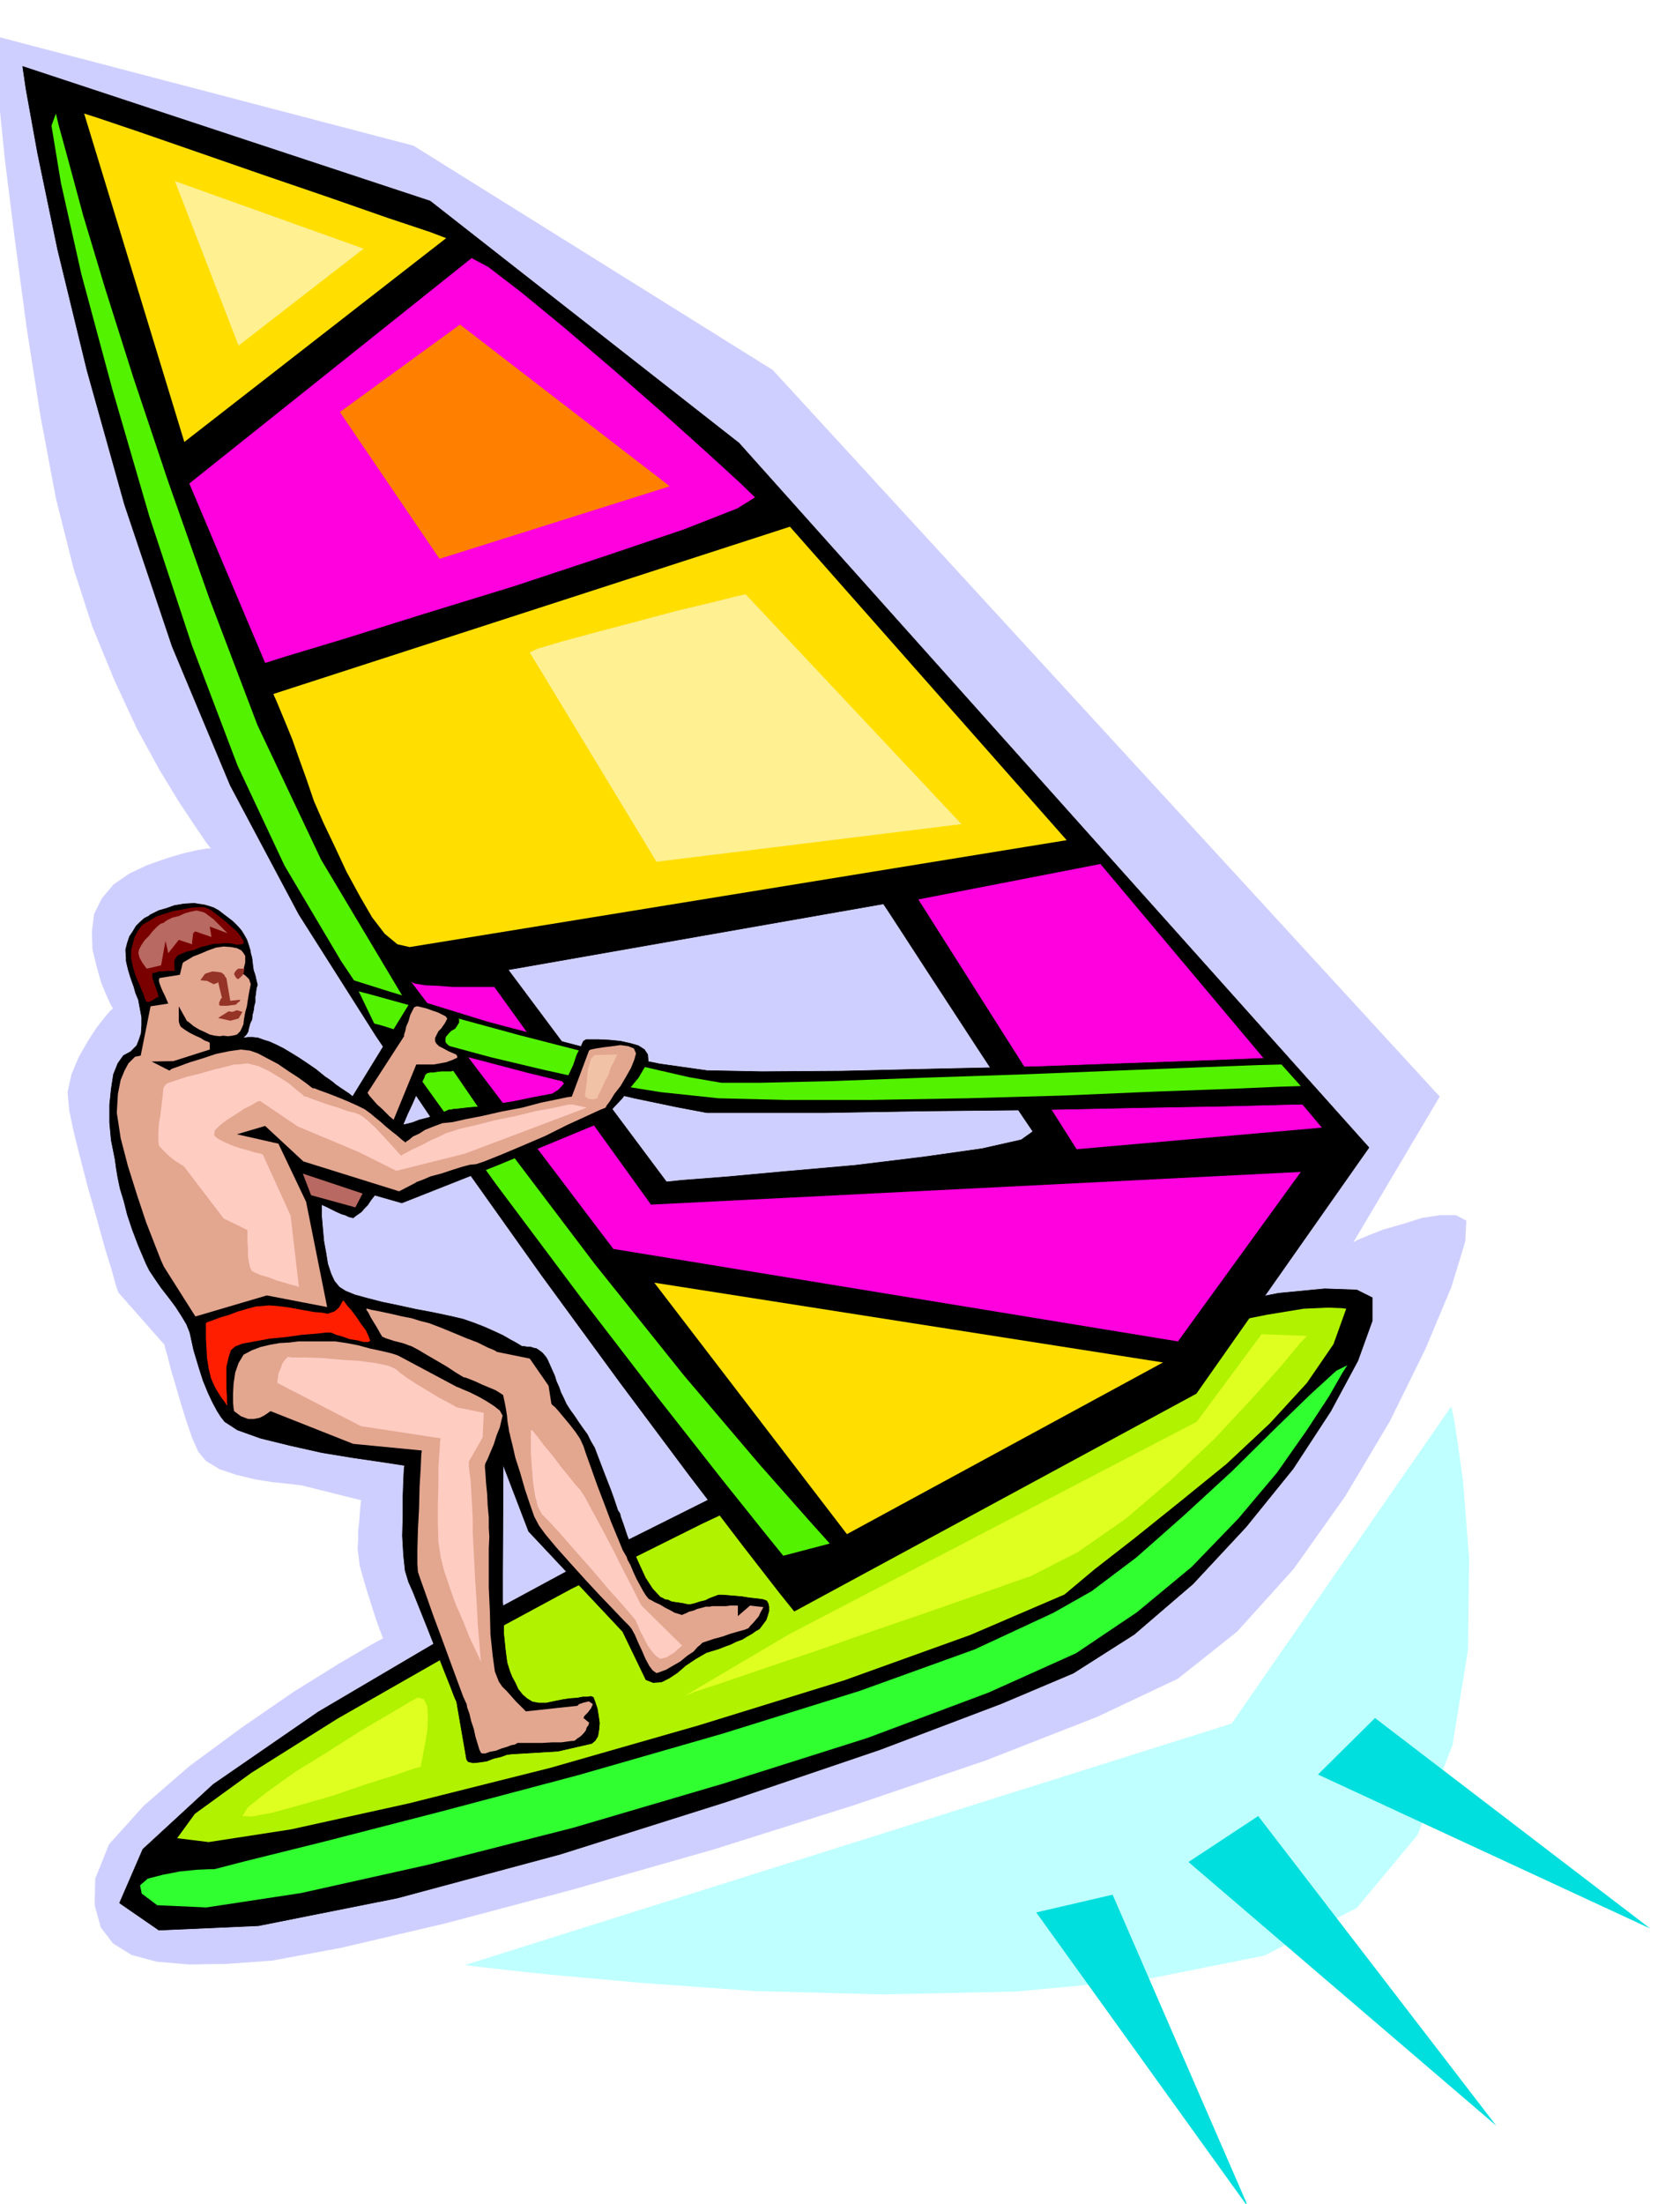 <svg xmlns="http://www.w3.org/2000/svg" width="490.455" height="643.01" fill-rule="evenodd" stroke-linecap="round" preserveAspectRatio="none" viewBox="0 0 3035 3979"><style>.pen0{stroke:#000;stroke-width:1;stroke-linejoin:round}.pen1{stroke:none}.brush2{fill:#000}.brush5{fill:#52f200}.brush6{fill:#ffde00}.brush7{fill:#ff00de}.brush8{fill:#e3a68f}.brush9{fill:#b86961}.brush13{fill:#ffccc2}.brush15{fill:#fff091}</style><path d="m-13 64 2 28 8 80L9 290l18 144 21 157 25 160 28 149 32 127 34 105 40 97 40 86 41 75 36 59 30 45 19 28 8 10h-7l-18 3-26 6-30 9-34 12-32 15-29 20-21 25-14 28-4 32 1 32 8 33 8 28 10 24 7 15 4 7-5 4-10 12-15 19-16 25-16 28-13 31-7 32 3 33 8 38 12 48 14 54 16 56 14 51 13 42 8 29 4 11 83 94 1 5 5 17 6 24 9 30 9 31 10 32 10 29 11 25 14 17 25 15 30 10 33 8 31 5 28 3 18 2 8 1 108 27-1 2-1 9-1 12-1 15-2 17v17l-1 16 2 15 2 16 6 21 7 24 8 25 7 22 7 20 5 13 2 5-22 12-58 34-82 51-93 64-95 70-83 72-62 69-25 62-1 48 11 40 22 29 34 21 45 12 58 5 69-1 82-6 124-23 188-44 230-61 253-72 254-80 239-81 202-79 146-69 107-85 102-113 93-131 81-136 64-130 47-112 25-82 2-38-19-10h-28l-33 5-35 11-35 10-28 11-19 8-7 4 156-263L1396 668 747 263-13 64z" class="pen1" style="fill:#cfcfff"/><path d="m2479 2343-28-14-58-2-83 8-102 20-120 28-129 38-136 46-137 55-170 75-218 102-244 122-248 134-231 136-190 131-127 117-42 97 71 49 180-8 251-50 294-79 301-95 277-94 219-83 130-55 110-70 106-91 96-103 85-105 68-104 49-91 26-72v-42z" class="pen0 brush2"/><path d="m2434 2465-9 14-24 42-40 61-54 77-70 83-84 87-99 82-110 74-158 71-219 82-259 82-272 80-263 67-229 51-171 26-89-4-28-21-3-15 14-12 27-7 31-6 30-3 22-1h10l54-14 145-36 210-54 249-66 261-75 247-77 208-75 142-66 69-39 81-61 86-76 86-79 78-77 65-63 46-42 20-10z" class="pen1" style="fill:#30ff30"/><path d="m2432 2363-8-1-24-1-45 2-67 11-95 19-122 34-155 50-189 71-222 92-236 111-237 118-224 121-198 113-156 98-102 74-32 44 57 7 149-23 213-47 255-64 269-77 262-81 228-82 170-73 55-46 72-56 81-65 85-69 78-73 67-73 48-70 23-64z" class="pen1" style="fill:#b0f200"/><path d="m1435 2909-25-31-66-85-100-131-124-166-142-194-150-211-149-221-139-219-124-233-105-251-86-256-68-243-53-218-36-173-21-116-6-41 736 243 558 437 1138 1272-312 444-726 393zM918 1751l286 383 29-3 78-6 109-10 125-11 123-15 106-15 71-16 21-15-21-31-34-51-44-67-47-72-47-72-39-60-28-43-10-15-678 119z" class="pen0 brush2"/><path d="m101 205-8 22 17 103 37 165 56 208 67 230 77 233 82 216 85 181 102 172 132 197 148 206 152 203 140 182 117 149 80 100 30 37 84-22-35-39-92-104-136-160-161-201-175-231-169-247-151-253-115-243-87-229-74-210-63-188-51-161-40-133-27-100-17-62-5-21z" class="pen1 brush5"/><path d="m152 205 181 593 473-368-29-11-75-25-106-37-120-41-121-42-104-36-74-25-25-8z" class="pen1 brush6"/><path d="m342 873 137 324 38-12 103-31 144-45 166-51 163-54 142-48 97-38 32-20-28-27-58-53-79-71-88-77-90-77-79-65-60-46-30-16-510 407z" class="pen1 brush7"/><path d="m494 1253 933-302 500 566-1187 193-22-5-23-19-23-30-22-38-24-44-21-45-21-44-17-39-14-41-13-36-12-34-11-27-10-24-7-17-5-11-1-3zm688 1063 919 144-571 310-348-454z" class="pen1 brush6"/><path d="m743 1773 365 482 1020 167 222-306-1174 59-283-393h-74l-27-2-24-1-18-3-7-3z" class="pen1 brush7"/><path d="m1659 1624 286 451 443-39-400-476-329 64z" class="pen1 brush7"/><path d="m631 1768 19 6 54 17 79 24 97 30 106 28 107 28 99 20 85 12 99 2 145-1 170-4 179-4 168-6 143-5 99-4 37-1 62 84h-44l-115 3-165 3-192 4-197 2-177 3h-212l-53-10-77-16-94-22-98-24-95-25-79-20-55-14-20-5-75-105z" class="pen0 brush2"/><path d="m648 1790 28 58 15 4 44 14 67 20 85 23 97 23 104 23 106 17 104 11 121 3h155l173-3 176-5 163-7 136-5 93-4 35-1-35-39-40 1-105 4-151 6-174 7-180 6-163 6-128 3h-71l-58-10-87-20-107-27-113-29-110-30-92-25-65-18-23-6z" class="pen1 brush5"/><path d="m269 1654 2-2 6-3 10-5 14-4 14-5 18-3 18-1 19 3 7 2 9 3 9 5 9 7 8 6 9 7 8 8 7 8 5 8 5 9 3 9 3 10 1 6 2 7 1 8 1 9 1 6 3 9 2 9 2 8-2 7-1 8-1 7v9l-2 7-1 8-2 8-1 9-3 6-2 7-1 4-1 5-3 5-5 5-6 1-1 1 2-1h6l7-1h9l9 1 11 4 10 3 13 6 12 6 15 9 13 8 15 10 16 11 16 13 6 4 7 5 6 5 7 5 6 4 6 4 6 4 6 5 105-171h2l8 2 10 2 14 3 13 3 14 5 12 6 10 6 4 5v5l-3 5-4 6-7 4-5 5-5 6-1 6 1 5 5 5 6 4 9 5 7 2 8 3 5 2 2 1-3 4-5 10-5 5-5 5-7 3-7 2h-18l-8 1-6 1h-6l-4 1-3 1v1l-2 1-2 6-4 8-4 12-7 13-7 16-8 17-8 19 5-1 12-3 13-5 16-4 14-6 14-4 9-4h4l3-1 11-1 17-2 23-2 26-4 32-5 34-7 37-7 11-7 11-12 8-16 8-17 6-18 7-14 5-11 5-3h21l21 1 20 2 18 4 14 4 11 7 6 9 1 12-8 13-10 17-15 18-14 19-16 17-12 14-9 9-3 4-186 77-172 68-49-14-7 9-6 9-6 6-5 6-10 7-5 4-4-1-4-1-6-3-7-2-9-4-8-4-10-5-9-4v21l2 23 2 22 4 22 3 19 6 18 6 13 9 11 11 7 17 7 22 6 27 7 29 6 32 7 32 6 33 7 21 5 20 7 18 7 18 8 15 7 14 8 11 6 10 6h3l6 1h6l6 2 5 1 6 4 5 4 6 7 3 5 4 9 4 9 5 11 3 10 5 11 3 9 5 10 5 11 7 11 8 11 8 12 7 10 8 11 6 12 7 12 8 21 8 21 7 18 7 18 5 14 4 12 3 9 4 6 1 5 5 14 7 21 10 25 11 25 12 26 13 20 14 15 3 1 5 3 6 1 6 3 6 1 7 1 7 1 9 2h6l8-2 9-3 9-2 8-4 8-3 8-3h8l12 1 12 1 11 1 12 2 9 1 9 1 7 1 6 2 2 2 2 4 1 5v8l-2 7-3 9-6 8-6 8-7 4-7 5-9 5-8 5-11 4-10 5-11 4-10 4-23 7-19 11-18 12-15 13-15 10-14 7-15 1-13-5-42-87-170-181-46-120-1 201v46l2 29v29l3 29 3 23 5 16 4 10 6 11 5 11 8 10 8 7 10 6 11 2h14l14-3 15-3 13-2 14-1 10-2h9l6-1 4 2 3 8 4 12 2 12 2 14-1 12-2 12-5 8-6 5-61 14-83 5-9 1-11 4-13 3-13 5-14 2-10 1-9-2-3-4-18-104-4-9-8-21-12-30-14-36-15-38-14-35-12-30-8-18-6-20-3-28-2-35 1-36v-35l1-29 1-20 1-7-13-2-33-5-48-7-55-9-58-13-53-13-42-15-23-15-7-9-7-11-8-15-8-17-9-22-8-25-9-30-7-32-6-15-9-15-11-17-12-16-14-18-11-16-10-15-6-12-14-33-11-29-9-27-6-24-7-23-4-19-3-18-2-15-7-35-3-32v-32l3-29 4-26 8-20 10-14 13-7 5-5 6-6 4-10 4-12 1-15v-14l-3-16-3-16-5-12-3-11-4-11-3-9-3-10-2-8-2-9v-6l-1-14 3-12 4-12 6-9 6-10 7-7 8-7 8-4z" class="pen0 brush2"/><path d="m306 1933 4-3 14-5 19-7 23-7 24-8 24-5 21-3 17 2 14 5 17 9 19 10 19 13 17 11 14 10 9 7 4 3h3l10 4 14 5 18 7 17 7 18 8 14 7 11 8 7 6 10 8 10 9 11 9 9 7 8 7 5 4 3 2 1-2 5-3 7-6 11-5 11-7 15-6 16-6 19-2 22-5 31-6 35-8 37-7 34-9 29-6 19-4 8-1 31-83 3-2 10-2 13-2 16-2 15-2 14 2 10 4 4 9-3 11-6 15-9 16-10 17-11 14-8 13-6 8-2 4-10 4-24 11-35 16-40 20-42 18-38 16-30 12-15 5-11 1-15 4-19 6-18 6-19 5-14 6-11 4-3 2-29 15-173-54-69-64-51 15 75 17 50 105 38 190-109-21-129 38-57-90-5-11-11-28-16-41-16-48-17-54-13-50-7-46 2-34 5-25 7-17 7-13 7-7 5-5 6-1 3-1 2 1 51 26z" class="pen1 brush8"/><path d="m664 1973 66-102v-3l2-6 2-9 4-9 3-11 4-8 3-6 4-2h3l8 2 8 2 11 4 9 3 8 4 6 3 3 4-4 8-7 10-5 5-3 6-3 6v6l2 4 5 5 8 4 9 5 7 3 7 3 2 3v3l-5 2-4 2-6 2-5 2-6 1-5 1-6 1-5 1h-32l-41 100-2-2-5-4-7-7-7-7-9-8-7-8-7-8-3-5z" class="pen1 brush8"/><path d="m547 2119 108 36-13 25-80-22-15-39z" class="pen1 brush9"/><path d="m330 1739 2-2 7-4 10-6 13-5 14-6 14-5 14-2 14 1 10 2 8 4 4 5 3 5v12l-5 20 2 1 5 4 5 5 3 9-1 5-2 10-2 12-2 13-3 11-2 11-1 7v3l-1 2-2 5-3 6-6 6-8 2-8 1-9-1-6 1-9-1-9-2-10-5-9-4-10-6-6-5-5-4h-1l-15-27v27l1 4 2 5 2 2 7 5 8 5 10 5 9 4 8 5 6 2 3 2v12l-66 21-61 1 20-100 32-5-3-7-3-7-4-8-3-7-3-8-1-5 1-4 6-1 31-5 5-21zm93 809-1-5-1-11v-16l1-18 3-20 6-17 9-15 15-8 16-6 17-4 17-3 18-1 16-2h67l20 3 21 4 22 6 19 4 17 4 10 3 5 2 105 56 3 1 9 4 12 5 16 8 14 8 14 9 10 8 5 9-2 8-3 13-6 15-5 16-6 14-5 12-4 8-1 4v3l1 12 1 16 2 20 1 21 2 22v19l1 16-1 20v71l2 44 1 41 4 38 4 29 7 18 6 9 9 9 8 9 8 9 6 6 6 6 4 4 2 2 93-10 3-3 9-3 9-2 7 5-3 7-6 8-6 6-2 4 11 9h-1l-1 4-3 4-2 6-4 5-5 5-6 4-5 4-10 1-14 2h-17l-17 1h-45l-5 3-6 1-8 3-10 3-10 4-11 2-8 3h-6l-2-1-3-6-3-10-4-13-3-14-5-15-3-13-4-11-1-6-6-13-10-27-14-38-15-41-16-43-13-37-10-28-4-12-1-14v-26l1-36 2-38 1-40 2-33 1-24 1-8-124-12-149-59-2 1-4 3-6 4-8 4-10 2h-11l-13-5-12-9z" class="pen1 brush8"/><path d="M662 2363h2l7 2 11 2 14 3 14 3 17 4 16 3 16 5 16 4 21 8 22 9 24 10 21 8 18 9 12 5 5 3 59 12 34 49 5 32 1 2 6 5 7 8 10 12 10 12 10 13 8 12 6 13 5 15 9 25 11 31 13 34 12 32 12 29 9 22 7 12 2 6 5 9 5 12 6 13 6 11 6 11 5 8 5 6 4 2 7 4 9 4 10 6 8 4 9 5 7 2 6 2 2-1 5-2 6-3 8-2 7-3 8-2 7-2h7l5-1h25l7-1h14v19l22-19 26 3h-2l-2 4-3 5-3 7-5 6-5 6-5 5-4 5-8 3-11 3-14 4-14 5-15 4-12 4-9 3-4 4-5 4-7 8-12 8-12 10-14 8-12 7-11 4-6 2-7-5-6-8-7-13-6-14-7-15-6-14-6-11-4-5-10-10-18-19-25-26-26-28-28-31-25-28-20-24-11-15-9-17-8-23-9-27-8-28-9-28-5-22-4-16-1-5-1-3-1-7-2-11-1-11-2-13-2-11-2-9-1-5-6-4-8-5-12-5-12-5-13-6-10-4-8-3h-2l-5-3-10-6-15-10-17-10-19-11-15-9-13-7-6-2-5-2-6-2-8-2-8-2-9-3-6-2-4-2h-1l-2-3-3-5-5-9-5-8-6-10-4-8-4-6v-2z" class="pen1 brush8"/><path d="M372 2389v27l1 18 1 18 3 19 4 17 6 14 5 9 5 8 4 6 4 5 4 6 2 2-1-5v-11l-1-16v-38l4-17 4-13 8-7 13-5 22-4 27-5 31-3 28-4 26-2 17-2h9l9 4 11 3 14 5 13 2 12 3h8l4-2-3-8-5-11-9-12-8-12-9-12-8-9-5-7-2-2-2 3-5 9-4 4-5 4-6 2-6 2-11-2-13-1-17-3-16-3-18-3-17-2-14-1-11 1-13 1-15 4-17 5-16 6-17 5-13 5-9 3-3 2z" class="pen1" style="fill:#ff1f00"/><path d="m369 1760 2-2 6-2 7-2 10 1 6 1 5 4 2 4 2 2 7 41 19-2h-1l-1 3-3 2-4 4-8 1-7 1h-12l-3-1v-5l2-4 1-3 2-1-7-29-2 2-6 2-8-4-4-2-12-1 7-10zm25 78 19-12 7 1 8-3 10 3-7 12-15 4-22-5zm29-80 2-4 5-5h12l-1 3-1 6-2 3-2 2-2 2-4 3-3-2-2-3-2-4v-1z" class="pen1" style="fill:#943326"/><path d="m238 1736-1-5v-16l3-11 3-12 6-11 8-11 12-7 13-8 15-5 16-5 17-3 15-3 14-1h10l8 3 5 3 8 6 9 7 11 9 9 8 10 9 6 8 5 8v4l-2 2h-4l-5 1-8-2-8-1h-8l-8 1h-10l-12 3-12 3-12 5-13 3-10 4-7 3-3 4-3 5v15l1 4h-14l-7 1h-8l-6 2-5 1-1 3v2l1 6 2 6 3 8 2 6 2 6 1 4 1 2-4 1-7 5-7 3h-4l-3-5-2-7-4-9-4-10-5-11-4-11-3-11-2-9z" class="pen1" style="fill:#7a0000"/><path d="m296 1666 2-2 5-3 8-4 12-3 11-5 11-3 10-2 9 2 6 2 8 6 8 6 8 8 5 5 6 6 4 4 2 2-32-12 3 19-5-2-9-3-6-2-5-2-4-1h-1l-3 3-1 8-1 8v4l-24-8-19 24-5-22-8 44-26 6-3-4-5-7-5-9-2-8 1-6 4-8 6-9 8-8 7-9 8-8 6-5 6-2z" class="pen1 brush9"/><path d="M430 1922h-7l-15 4-21 5-24 7-25 6-21 7-15 5-5 5-2 5-1 12-2 16-2 18-3 17-1 17v13l1 9 3 4 6 6 7 7 8 7 7 5 8 5 5 3 2 2 71 93 43 21v21l1 14v13l2 12 2 8 3 6 4 2 11 5 14 4 16 6 14 4 13 4 9 2 4 2-15-129-50-110-4-2-10-2-13-4-15-4-17-6-13-6-11-6-5-5 1-9 9-9 13-10 16-10 15-10 14-7 10-6 5-1 68 46 110 46 68 34 124-31 220-83-27-6-9 1-22 5-33 6-37 9-39 8-35 9-27 6-15 5-10 3-12 6-16 7-15 8-15 7-12 6-9 5-2 2-4-4-7-8-11-12-12-13-14-15-12-11-11-9-6-3-8-3-13-3-16-6-17-5-17-6-14-5-10-4h-3l-4-4-9-7-14-12-17-11-20-12-19-9-20-5-17 2z" class="pen1 brush13"/><path d="m1074 1905 42-1-2 2-4 9-6 11-5 15-7 13-6 14-5 9-2 6-8 2-8-1-6-4v-5l1-6 1-8 1-9 1-10 1-11 3-10 3-10 6-6z" class="pen1" style="fill:#f2c2a6"/><path d="M528 2451h26l27 1 34 3 33 2 30 4 24 5 13 6 8 7 14 10 17 11 20 12 18 11 17 9 11 6 5 3 49 10-2 44-25 44v8l1 10 2 14 1 15 1 18 1 18 1 21v25l2 36 2 42 3 45 2 41 3 35 2 24 1 10-3-7-7-15-11-23-11-28-14-32-11-31-10-30-6-24-4-27-1-32v-36l1-35v-33l2-27 1-18 1-6-144-22-151-78v-3l1-6 1-8 4-9 3-9 5-7 5-5 8 1zm431 131v42l2 27 2 26 4 25 5 19 7 13 12 12 22 24 27 31 31 35 28 33 26 29 17 20 7 8v2l4 8 4 10 7 13 6 12 8 11 7 8 8 5 5-1 7-2 6-4 7-4 5-5 5-4 3-3h2l-74-73-5-9-11-22-17-33-18-36-20-38-18-33-14-26-8-12-9-10-11-14-15-18-14-19-16-19-12-16-9-11-3-1z" class="pen1 brush13"/><path d="m316 327 115 297 226-175-341-122z" class="pen1 brush15"/><path d="m831 586 379 292-416 131-180-265 217-158z" class="pen1" style="fill:#ff8000"/><path d="m957 1178 229 378 551-68-390-415-18 4-44 11-63 15-71 19-72 19-63 17-44 13-15 7z" class="pen1 brush15"/><path d="m1237 3062 188-111 737-384 117-158 82 3-13 14-34 41-53 59-66 71-78 74-83 71-86 60-84 43-91 32-100 35-105 36-100 35-92 31-73 25-49 16-17 7zm-482 3-15 8-37 22-53 31-58 37-60 37-50 36-34 27-10 16 16 1 38-7 51-14 59-17 58-20 51-16 35-12 14-4 1-6 3-15 4-21 4-23 1-24-1-20-6-13-11-3z" class="pen1" style="fill:#deff1f"/><path d="m840 3548 1385-436 397-573 7 36 14 98 11 140-2 166-28 172-63 162-110 132-167 86-215 43-235 22-241 5-230-6-207-15-166-15-110-12-40-5z" class="pen1" style="fill:#bfffff"/><path d="m1872 3453 384 534-246-566-138 32zm275-91 556 476-430-559-126 83zm234-158 600 278-497-380-103 102z" class="pen1" style="fill:#00dede"/></svg>
